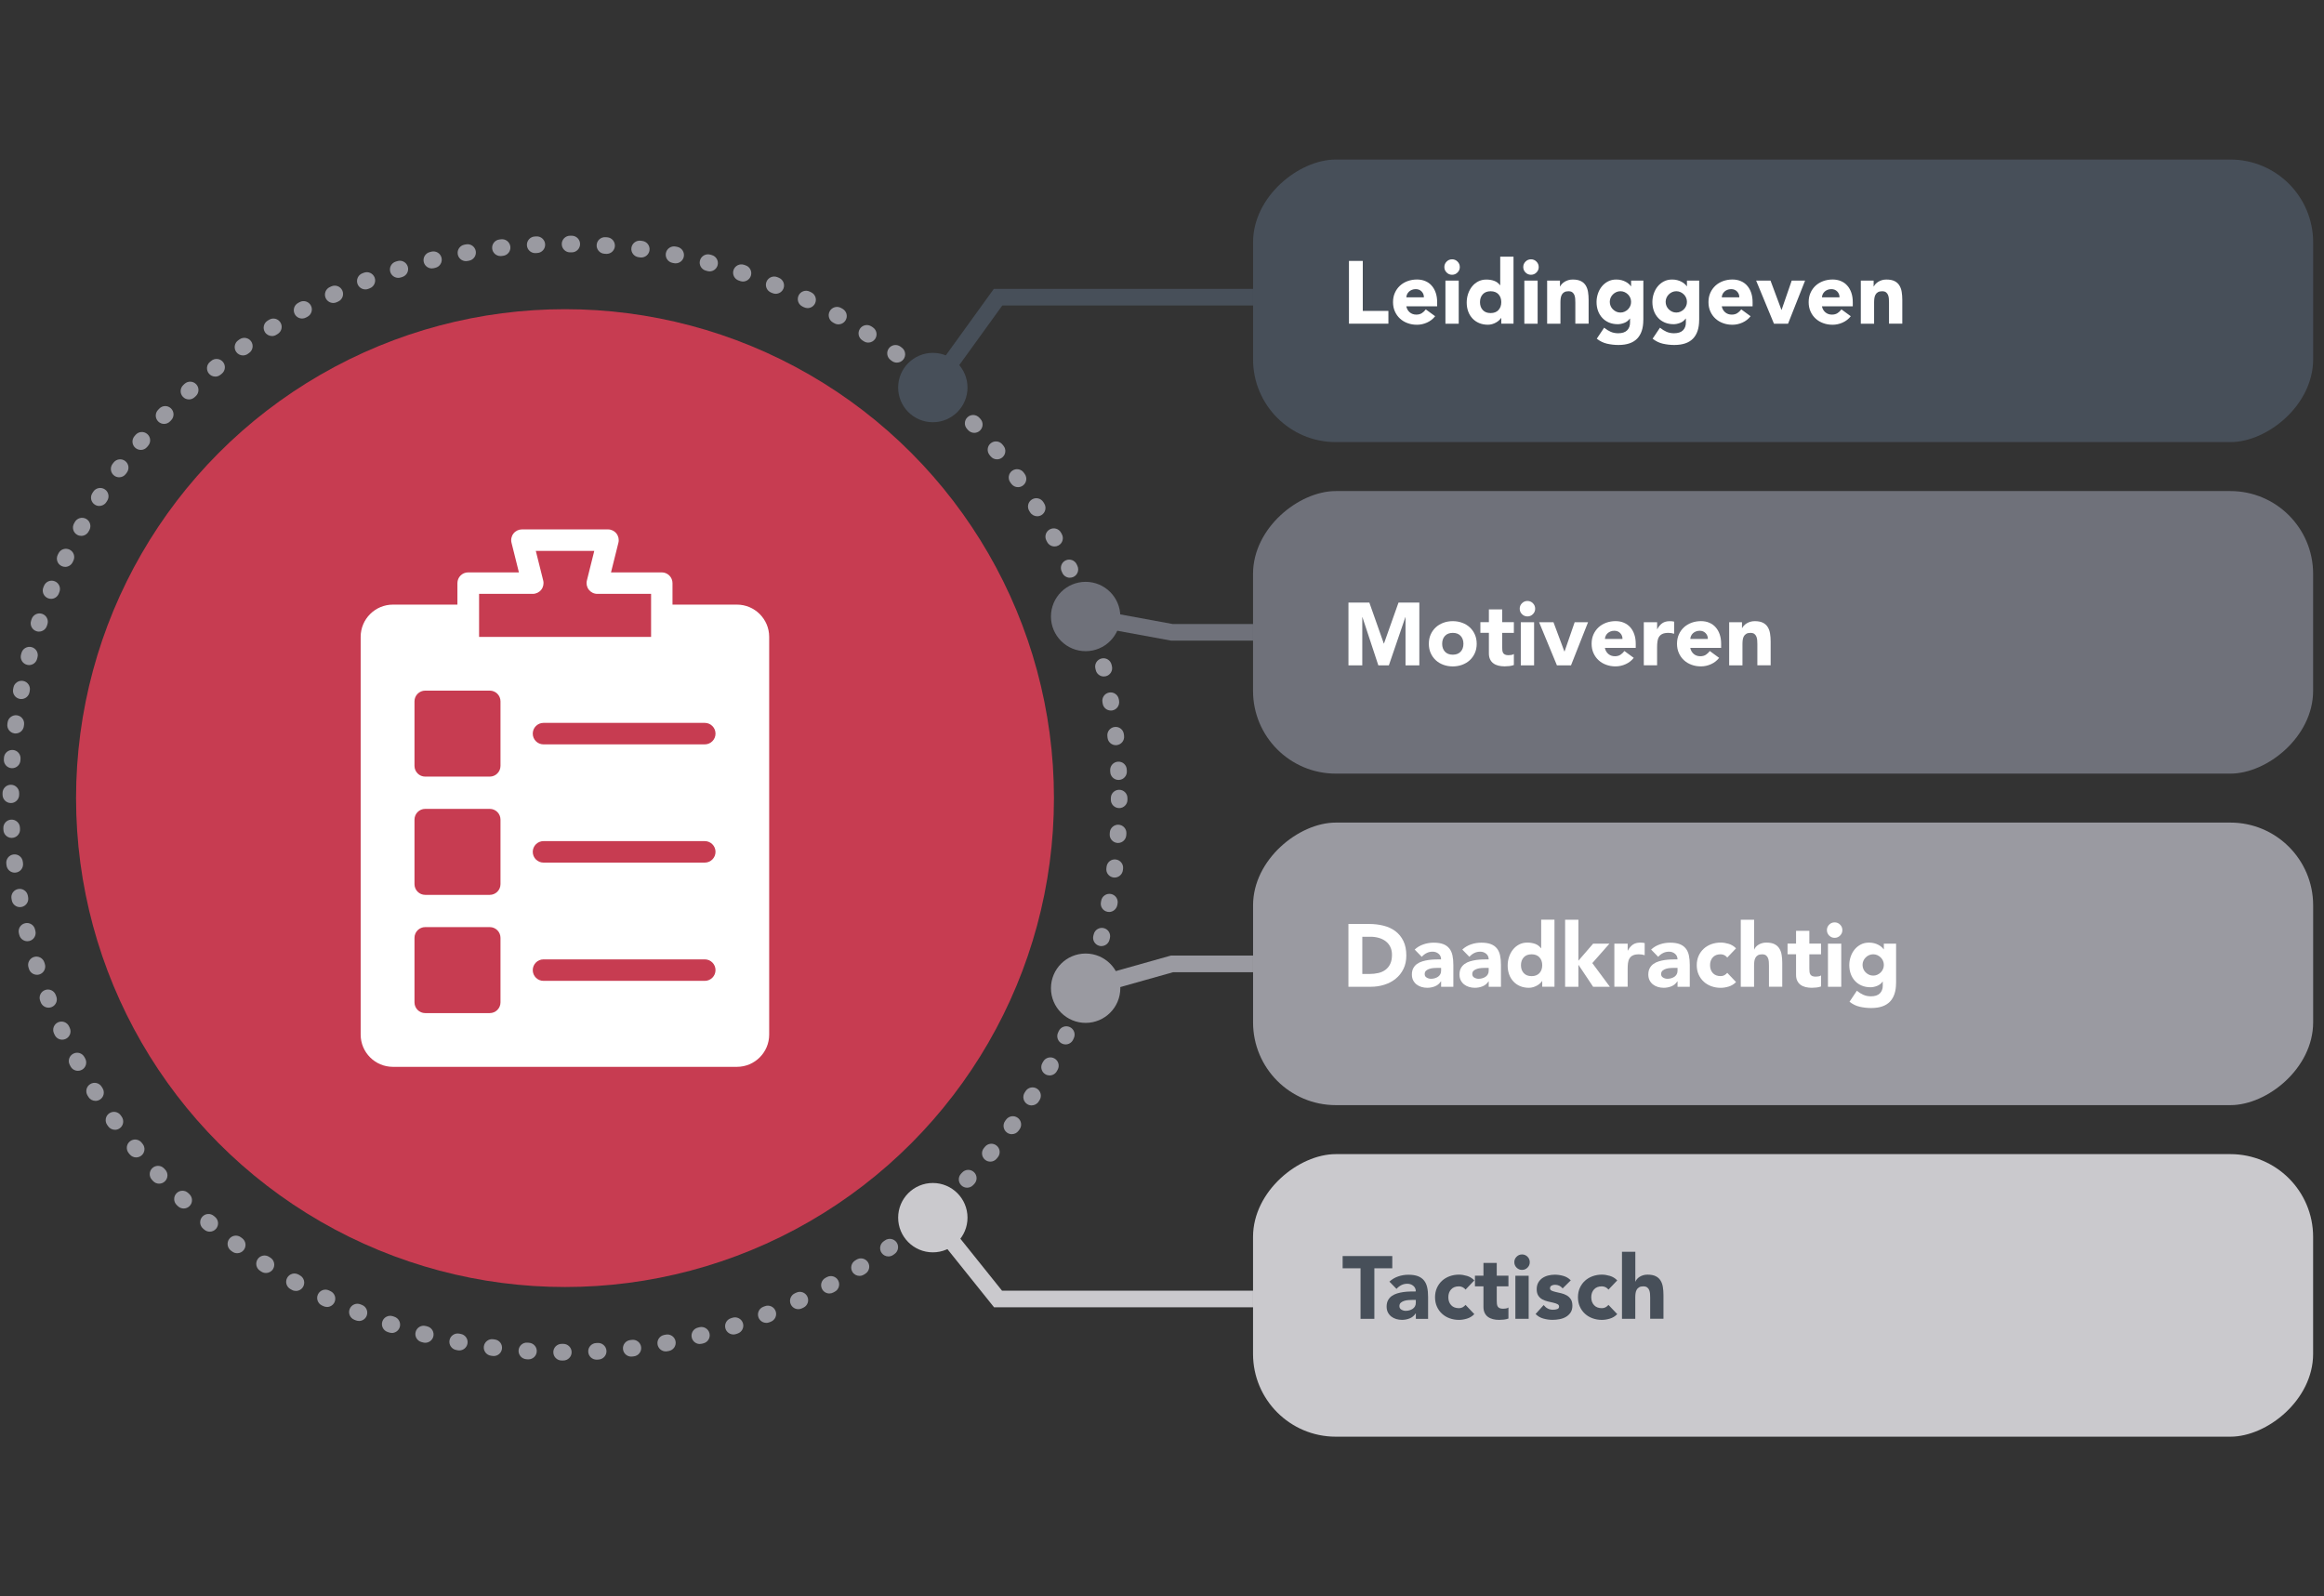 <?xml version="1.0" encoding="UTF-8"?>
<svg id="Laag_1" data-name="Laag 1" xmlns="http://www.w3.org/2000/svg" viewBox="0 0 839.06 576.35">
  <rect x="0" y="0" width="839.06" height="576.35" fill="#333333" stroke="none"/>
  <defs>
    <style>
      .cls-1 {
        fill: #474f59;
      }

      .cls-1, .cls-2, .cls-3, .cls-4, .cls-5, .cls-6 {
        stroke-width: 0px;
      }

      .cls-2 {
        fill: #9a9aa1;
      }

      .cls-3 {
        fill: #c73c51;
      }

      .cls-4 {
        fill: #6f717a;
      }

      .cls-5 {
        fill: #cac9cd;
      }

      .cls-6 {
        fill: #fff;
      }
    </style>
  </defs>
  <rect class="cls-1" x="592.76" y="-82.75" width="102.02" height="382.73" rx="29.87" ry="29.87" transform="translate(752.39 -535.15) rotate(90)"/>
  <rect class="cls-4" x="592.76" y="36.96" width="102.02" height="382.73" rx="29.87" ry="29.87" transform="translate(872.09 -415.45) rotate(90)"/>
  <g>
    <path class="cls-6" d="M486.84,217.57h7.55l5.22,14.79h.06l5.25-14.79h7.52v22.66h-4.99v-17.38h-.06l-5.95,17.38h-3.81l-5.73-17.38h-.06v17.38h-4.99v-22.66Z"/>
    <path class="cls-6" d="M515.87,232.45c0-1.24.22-2.36.67-3.36.45-1,1.06-1.86,1.84-2.58s1.7-1.26,2.75-1.65,2.18-.58,3.38-.58,2.32.19,3.38.58c1.06.38,1.97.93,2.75,1.65.78.71,1.39,1.57,1.84,2.58s.67,2.12.67,3.36-.22,2.36-.67,3.36-1.06,1.86-1.84,2.58c-.78.71-1.7,1.26-2.75,1.65-1.06.38-2.18.58-3.38.58s-2.32-.19-3.38-.58-1.97-.93-2.75-1.65-1.39-1.57-1.84-2.58c-.45-1-.67-2.12-.67-3.36ZM520.68,232.45c0,1.17.34,2.12,1.01,2.85.67.73,1.62,1.09,2.83,1.09s2.16-.36,2.83-1.09c.67-.72,1.01-1.67,1.01-2.85s-.34-2.12-1.01-2.85c-.67-.73-1.62-1.09-2.83-1.09s-2.16.36-2.83,1.09-1.01,1.68-1.01,2.85Z"/>
    <path class="cls-6" d="M546.57,228.51h-4.22v5.18c0,.43.02.82.06,1.17.04.35.14.66.29.91s.38.45.69.59c.31.14.72.21,1.23.21.26,0,.59-.03,1.01-.08.42-.05.73-.18.94-.37v4c-.53.19-1.09.32-1.66.38-.58.06-1.14.1-1.7.1-.81,0-1.56-.09-2.24-.26-.68-.17-1.28-.44-1.79-.82-.51-.37-.91-.86-1.2-1.46s-.43-1.32-.43-2.18v-7.39h-3.07v-3.84h3.07v-4.61h4.8v4.61h4.22v3.84Z"/>
    <path class="cls-6" d="M548.68,219.78c0-.77.27-1.42.82-1.97s1.2-.82,1.97-.82,1.42.27,1.97.82c.54.54.82,1.2.82,1.97s-.27,1.42-.82,1.97-1.2.82-1.97.82-1.42-.27-1.97-.82c-.54-.54-.82-1.2-.82-1.97ZM549.07,224.67h4.8v15.56h-4.8v-15.56Z"/>
    <path class="cls-6" d="M555.69,224.67h5.18l3.94,10.56h.06l3.65-10.56h4.83l-6.15,15.56h-5.09l-6.43-15.56Z"/>
    <path class="cls-6" d="M589.84,237.54c-.77.98-1.74,1.74-2.91,2.27-1.17.53-2.39.8-3.65.8s-2.32-.19-3.38-.58c-1.06-.38-1.97-.93-2.75-1.65-.78-.71-1.39-1.57-1.84-2.58s-.67-2.12-.67-3.36.22-2.36.67-3.36,1.06-1.86,1.84-2.58c.78-.71,1.7-1.26,2.75-1.65,1.06-.38,2.18-.58,3.38-.58,1.11,0,2.12.19,3.02.58s1.68.93,2.3,1.65c.63.71,1.12,1.57,1.46,2.58.34,1,.51,2.12.51,3.36v1.5h-11.14c.19.92.61,1.65,1.25,2.19.64.54,1.43.82,2.37.82.79,0,1.46-.18,2-.53.54-.35,1.02-.81,1.42-1.36l3.36,2.46ZM585.78,230.69c.02-.81-.25-1.5-.8-2.08s-1.27-.86-2.14-.86c-.53,0-1,.09-1.41.26-.41.17-.75.39-1.04.66-.29.27-.51.58-.67.93-.16.35-.25.72-.27,1.1h6.34Z"/>
    <path class="cls-6" d="M593.49,224.67h4.8v2.5h.06c.51-.96,1.12-1.68,1.82-2.16.7-.48,1.59-.72,2.66-.72.28,0,.55.01.83.03s.53.06.77.13v4.38c-.34-.11-.68-.19-1.01-.24-.33-.05-.68-.08-1.04-.08-.92,0-1.64.13-2.18.38s-.94.61-1.23,1.07-.47,1.01-.56,1.65c-.09.64-.13,1.34-.13,2.11v6.5h-4.8v-15.56Z"/>
    <path class="cls-6" d="M620.67,237.54c-.77.98-1.74,1.74-2.91,2.27-1.17.53-2.39.8-3.65.8s-2.32-.19-3.38-.58c-1.06-.38-1.97-.93-2.75-1.65-.78-.71-1.39-1.57-1.84-2.58s-.67-2.12-.67-3.36.22-2.36.67-3.36,1.06-1.86,1.84-2.58c.78-.71,1.7-1.26,2.75-1.65,1.06-.38,2.18-.58,3.38-.58,1.11,0,2.12.19,3.02.58s1.68.93,2.3,1.65c.63.71,1.12,1.57,1.46,2.58.34,1,.51,2.12.51,3.36v1.5h-11.14c.19.92.61,1.65,1.25,2.19.64.54,1.43.82,2.37.82.79,0,1.46-.18,2-.53.54-.35,1.02-.81,1.42-1.36l3.36,2.46ZM616.6,230.69c.02-.81-.25-1.5-.8-2.08s-1.27-.86-2.14-.86c-.53,0-1,.09-1.41.26-.41.17-.75.39-1.04.66-.29.27-.51.58-.67.93-.16.35-.25.72-.27,1.1h6.34Z"/>
    <path class="cls-6" d="M624.32,224.67h4.61v2.11h.06c.15-.3.36-.6.64-.9s.61-.57.99-.8c.38-.24.82-.43,1.31-.58.49-.15,1.02-.22,1.6-.22,1.22,0,2.2.19,2.94.56s1.33.89,1.74,1.55c.42.66.7,1.44.85,2.34s.22,1.87.22,2.91v8.58h-4.8v-7.62c0-.45-.02-.91-.05-1.39-.03-.48-.13-.92-.29-1.33s-.41-.74-.74-.99-.81-.38-1.42-.38-1.12.11-1.5.34c-.38.22-.68.52-.88.9-.2.37-.34.8-.4,1.26-.06.47-.1.96-.1,1.47v7.75h-4.8v-15.56Z"/>
  </g>
  <rect class="cls-2" x="592.76" y="156.66" width="102.02" height="382.73" rx="29.87" ry="29.87" transform="translate(991.8 -295.75) rotate(90)"/>
  <rect class="cls-5" x="592.76" y="276.37" width="102.02" height="382.73" rx="29.87" ry="29.87" transform="translate(1111.5 -176.04) rotate(90)"/>
  <g>
    <path class="cls-6" d="M486.84,333.62h7.49c1.81,0,3.54.2,5.17.61s3.06,1.06,4.27,1.97c1.22.91,2.18,2.09,2.9,3.54.71,1.45,1.07,3.21,1.07,5.28,0,1.84-.35,3.45-1.04,4.85-.69,1.4-1.63,2.57-2.8,3.52-1.17.95-2.53,1.67-4.07,2.16s-3.15.74-4.83.74h-8.16v-22.66ZM491.84,351.67h2.59c1.15,0,2.22-.12,3.22-.35.99-.23,1.85-.62,2.58-1.17s1.3-1.26,1.71-2.14c.42-.88.62-1.97.62-3.25,0-1.11-.21-2.08-.62-2.9s-.98-1.5-1.68-2.03-1.53-.93-2.48-1.2c-.95-.27-1.95-.4-2.99-.4h-2.94v13.44Z"/>
    <path class="cls-6" d="M520.29,354.33h-.06c-.53.83-1.24,1.43-2.13,1.79-.89.36-1.82.54-2.8.54-.73,0-1.42-.1-2.1-.3-.67-.2-1.26-.51-1.78-.91-.51-.41-.92-.91-1.22-1.5-.3-.6-.45-1.29-.45-2.08,0-.9.17-1.65.5-2.27.33-.62.78-1.13,1.34-1.54.57-.41,1.21-.72,1.94-.94.73-.22,1.48-.39,2.26-.5.78-.11,1.56-.17,2.34-.19.78-.02,1.5-.03,2.16-.03,0-.85-.3-1.53-.91-2.03-.61-.5-1.33-.75-2.16-.75-.79,0-1.51.17-2.16.5-.65.33-1.23.78-1.74,1.36l-2.56-2.62c.9-.83,1.94-1.46,3.14-1.87,1.19-.42,2.43-.62,3.71-.62,1.41,0,2.57.18,3.47.53.91.35,1.63.87,2.18,1.55s.92,1.52,1.14,2.51c.21.99.32,2.14.32,3.44v7.91h-4.42v-1.95ZM519.11,349.47c-.36,0-.82.02-1.36.05-.54.03-1.07.12-1.57.27-.5.15-.93.37-1.28.67-.35.3-.53.72-.53,1.25,0,.58.25,1,.74,1.28s1,.42,1.54.42c.47,0,.92-.06,1.36-.19s.83-.31,1.17-.54c.34-.23.61-.53.82-.9.2-.36.3-.79.3-1.28v-1.02h-1.18Z"/>
    <path class="cls-6" d="M537.48,354.33h-.06c-.53.83-1.24,1.43-2.13,1.79-.89.36-1.82.54-2.8.54-.73,0-1.42-.1-2.1-.3-.67-.2-1.26-.51-1.78-.91-.51-.41-.92-.91-1.22-1.5-.3-.6-.45-1.29-.45-2.08,0-.9.17-1.65.5-2.27.33-.62.78-1.13,1.34-1.54.57-.41,1.21-.72,1.94-.94.73-.22,1.48-.39,2.26-.5.78-.11,1.56-.17,2.34-.19.78-.02,1.5-.03,2.16-.03,0-.85-.3-1.53-.91-2.03-.61-.5-1.33-.75-2.16-.75-.79,0-1.51.17-2.16.5-.65.33-1.23.78-1.74,1.36l-2.56-2.62c.9-.83,1.94-1.46,3.14-1.87,1.19-.42,2.43-.62,3.71-.62,1.41,0,2.57.18,3.47.53.91.35,1.63.87,2.18,1.55s.92,1.52,1.14,2.51c.21.99.32,2.14.32,3.44v7.91h-4.42v-1.95ZM536.29,349.47c-.36,0-.82.02-1.36.05-.54.03-1.07.12-1.57.27-.5.15-.93.37-1.28.67-.35.3-.53.72-.53,1.25,0,.58.25,1,.74,1.28s1,.42,1.54.42c.47,0,.92-.06,1.36-.19s.83-.31,1.17-.54c.34-.23.61-.53.82-.9.2-.36.3-.79.3-1.28v-1.02h-1.18Z"/>
    <path class="cls-6" d="M561.23,356.28h-4.42v-2.05h-.06c-.19.28-.44.56-.75.85s-.67.55-1.09.78c-.42.23-.88.43-1.38.58-.5.15-1.02.22-1.55.22-1.15,0-2.2-.2-3.14-.59-.94-.39-1.75-.95-2.42-1.67-.67-.71-1.19-1.56-1.55-2.54-.36-.98-.54-2.06-.54-3.23,0-1.09.17-2.13.5-3.12.33-.99.8-1.87,1.41-2.64.61-.77,1.35-1.38,2.22-1.84s1.87-.69,2.98-.69c1,0,1.94.16,2.8.46.86.31,1.57.84,2.13,1.58h.06v-10.31h4.8v24.2ZM556.81,348.51c0-1.17-.34-2.12-1.01-2.85-.67-.73-1.62-1.09-2.83-1.09s-2.16.36-2.83,1.09-1.01,1.68-1.01,2.85.34,2.12,1.01,2.85c.67.73,1.62,1.09,2.83,1.09s2.16-.36,2.83-1.09c.67-.72,1.01-1.67,1.01-2.85Z"/>
    <path class="cls-6" d="M565.07,332.09h4.8v14.79l5.31-6.15h5.89l-6.18,7.01,6.34,8.55h-6.05l-5.25-7.87h-.06v7.87h-4.8v-24.2Z"/>
    <path class="cls-6" d="M582.86,340.73h4.8v2.5h.06c.51-.96,1.12-1.68,1.82-2.16.7-.48,1.59-.72,2.66-.72.28,0,.55.01.83.03s.53.06.77.13v4.38c-.34-.11-.68-.19-1.01-.24-.33-.05-.68-.08-1.04-.08-.92,0-1.64.13-2.18.38s-.94.61-1.23,1.07-.47,1.01-.56,1.65c-.09.64-.13,1.34-.13,2.11v6.5h-4.8v-15.56Z"/>
    <path class="cls-6" d="M605.65,354.33h-.06c-.53.83-1.24,1.43-2.13,1.79-.89.36-1.82.54-2.8.54-.73,0-1.42-.1-2.1-.3-.67-.2-1.26-.51-1.78-.91-.51-.41-.92-.91-1.22-1.5-.3-.6-.45-1.29-.45-2.08,0-.9.17-1.65.5-2.27.33-.62.78-1.13,1.34-1.54.57-.41,1.21-.72,1.94-.94.73-.22,1.48-.39,2.26-.5.78-.11,1.56-.17,2.34-.19.78-.02,1.5-.03,2.16-.03,0-.85-.3-1.53-.91-2.03-.61-.5-1.33-.75-2.16-.75-.79,0-1.51.17-2.16.5-.65.33-1.23.78-1.74,1.36l-2.56-2.62c.9-.83,1.94-1.46,3.14-1.87,1.19-.42,2.43-.62,3.71-.62,1.41,0,2.57.18,3.47.53.91.35,1.63.87,2.18,1.55s.92,1.52,1.14,2.51c.21.99.32,2.14.32,3.44v7.91h-4.42v-1.95ZM604.47,349.47c-.36,0-.82.02-1.36.05-.54.03-1.07.12-1.57.27-.5.15-.93.37-1.28.67-.35.3-.53.72-.53,1.25,0,.58.25,1,.74,1.28s1,.42,1.54.42c.47,0,.92-.06,1.36-.19s.83-.31,1.17-.54c.34-.23.61-.53.82-.9.2-.36.3-.79.3-1.28v-1.02h-1.18Z"/>
    <path class="cls-6" d="M623.61,345.75c-.24-.34-.57-.62-.99-.85-.43-.22-.89-.34-1.38-.34-1.22,0-2.16.36-2.83,1.09-.67.73-1.01,1.68-1.01,2.85s.34,2.12,1.01,2.85c.67.73,1.62,1.09,2.83,1.09.53,0,.99-.12,1.38-.35.38-.23.71-.51.99-.83l3.17,3.33c-.75.77-1.63,1.31-2.64,1.62-1.01.31-1.98.46-2.9.46-1.2,0-2.32-.19-3.38-.58-1.06-.38-1.97-.93-2.75-1.65-.78-.71-1.39-1.57-1.84-2.58s-.67-2.12-.67-3.36.22-2.36.67-3.36,1.06-1.86,1.84-2.58c.78-.71,1.7-1.26,2.75-1.65,1.06-.38,2.18-.58,3.38-.58.92,0,1.88.16,2.9.46,1.01.31,1.89.85,2.64,1.62l-3.17,3.33Z"/>
    <path class="cls-6" d="M633.31,332.09v10.75h.06c.11-.3.29-.6.54-.9.26-.3.57-.57.93-.8.36-.24.79-.43,1.28-.58.49-.15,1.02-.22,1.6-.22,1.22,0,2.2.19,2.94.56s1.33.89,1.74,1.55c.42.66.7,1.44.85,2.34s.22,1.87.22,2.91v8.58h-4.8v-7.62c0-.45-.02-.91-.05-1.39-.03-.48-.13-.92-.29-1.33s-.41-.74-.74-.99-.81-.38-1.42-.38-1.12.11-1.5.34c-.38.22-.68.52-.88.9-.2.37-.34.8-.4,1.26-.06.47-.1.96-.1,1.47v7.75h-4.8v-24.2h4.8Z"/>
    <path class="cls-6" d="M657.47,344.57h-4.22v5.18c0,.43.02.82.06,1.17.04.35.14.66.29.91s.38.45.69.59c.31.14.72.21,1.23.21.26,0,.59-.03,1.01-.08.42-.05.73-.18.94-.37v4c-.53.19-1.09.32-1.66.38-.58.06-1.14.1-1.7.1-.81,0-1.56-.09-2.24-.26-.68-.17-1.28-.44-1.79-.82-.51-.37-.91-.86-1.2-1.46s-.43-1.32-.43-2.18v-7.39h-3.07v-3.84h3.07v-4.61h4.8v4.61h4.22v3.84Z"/>
    <path class="cls-6" d="M659.59,335.83c0-.77.27-1.42.82-1.97s1.2-.82,1.97-.82,1.42.27,1.97.82c.54.54.82,1.2.82,1.97s-.27,1.42-.82,1.97-1.2.82-1.97.82-1.42-.27-1.97-.82c-.54-.54-.82-1.2-.82-1.97ZM659.97,340.73h4.8v15.56h-4.8v-15.56Z"/>
    <path class="cls-6" d="M684.55,354.97c0,2.94-.74,5.18-2.22,6.71-1.48,1.53-3.74,2.29-6.77,2.29-1.39,0-2.75-.16-4.1-.46-1.34-.31-2.58-.91-3.71-1.81l2.66-3.97c.75.62,1.53,1.11,2.35,1.47.82.36,1.72.54,2.71.54,1.47,0,2.55-.36,3.25-1.07.69-.72,1.04-1.63,1.04-2.74v-1.5h-.06c-.55.75-1.24,1.28-2.06,1.58-.82.31-1.6.46-2.32.46-1.15,0-2.2-.2-3.14-.59-.94-.39-1.75-.95-2.42-1.66s-1.19-1.56-1.55-2.54c-.36-.98-.54-2.06-.54-3.23,0-1.02.17-2.03.5-3.01s.8-1.85,1.41-2.59c.61-.75,1.35-1.35,2.22-1.81s1.87-.69,2.98-.69c.68,0,1.31.08,1.87.22s1.07.34,1.52.58c.45.23.83.5,1.15.78s.58.57.77.85h.06v-2.05h4.42v14.24ZM672.46,348.41c0,.51.1,1,.29,1.46.19.46.46.86.82,1.22.35.35.76.63,1.22.85.46.21.96.32,1.52.32s1.03-.11,1.5-.32c.47-.21.88-.5,1.23-.85s.62-.76.82-1.22.29-.94.29-1.46-.1-1-.29-1.46c-.19-.46-.46-.86-.82-1.22-.35-.35-.76-.63-1.23-.85-.47-.21-.97-.32-1.5-.32s-1.06.11-1.52.32c-.46.21-.86.5-1.22.85s-.62.76-.82,1.22c-.19.46-.29.94-.29,1.46Z"/>
  </g>
  <path class="cls-2" d="M203.38,491.24h-.62c-1.66-.01-2.99-1.36-2.99-3.02,0-1.65,1.35-2.99,3-2.99h.62c1.66.01,2.99,1.36,2.99,3.02,0,1.65-1.35,2.99-3,2.99ZM215.37,490.93c-1.58,0-2.91-1.24-2.99-2.84-.09-1.66,1.18-3.07,2.83-3.16l.58-.03c1.62-.09,3.07,1.16,3.17,2.82.1,1.65-1.17,3.07-2.82,3.17l-.61.04c-.05,0-.11,0-.16,0ZM190.8,490.82c-.06,0-.13,0-.19,0l-.57-.04c-1.65-.11-2.92-1.55-2.81-3.2.11-1.65,1.51-2.92,3.18-2.79l.58.04c1.65.11,2.91,1.53,2.8,3.18-.1,1.59-1.42,2.81-2.99,2.81ZM227.91,489.83c-1.5,0-2.8-1.12-2.98-2.65-.19-1.65.98-3.14,2.63-3.33l.58-.07c1.63-.21,3.14.97,3.34,2.61.2,1.64-.97,3.14-2.61,3.34l-.61.07c-.12.01-.24.02-.35.02ZM178.26,489.61c-.13,0-.26,0-.38-.02l-.61-.08c-1.64-.22-2.8-1.72-2.58-3.37.22-1.64,1.73-2.81,3.37-2.58l.58.08c1.64.21,2.81,1.71,2.59,3.36-.19,1.51-1.48,2.62-2.97,2.62ZM240.36,487.95c-1.42,0-2.68-1.01-2.95-2.46-.3-1.63.78-3.19,2.41-3.49l.57-.11c1.63-.31,3.2.76,3.51,2.39.31,1.63-.76,3.2-2.39,3.51l-.61.11c-.18.03-.36.05-.54.05ZM165.83,487.61c-.19,0-.38-.02-.57-.06l-.6-.12c-1.62-.32-2.68-1.9-2.36-3.53s1.9-2.68,3.53-2.36l.57.11c1.63.32,2.69,1.89,2.37,3.52-.28,1.43-1.53,2.43-2.94,2.43ZM252.67,485.28c-1.34,0-2.56-.91-2.91-2.27-.41-1.61.57-3.24,2.17-3.64l.58-.15c1.61-.4,3.24.57,3.64,2.17.41,1.61-.57,3.24-2.17,3.64l-.58.15c-.25.06-.49.09-.74.09ZM153.54,484.83c-.25,0-.51-.03-.76-.1l-.58-.15c-1.6-.42-2.56-2.06-2.14-3.66s2.05-2.57,3.66-2.14l.58.15c1.6.42,2.56,2.06,2.14,3.66-.35,1.35-1.57,2.24-2.9,2.24ZM264.79,481.84c-1.27,0-2.45-.82-2.86-2.09-.5-1.58.37-3.27,1.95-3.77l.56-.18c1.57-.51,3.27.36,3.78,1.93.51,1.58-.36,3.27-1.93,3.78l-.58.19c-.3.1-.61.14-.91.14ZM141.46,481.28c-.31,0-.63-.05-.94-.15l-.58-.19c-1.57-.52-2.42-2.22-1.9-3.79.52-1.57,2.22-2.42,3.79-1.9l.56.19c1.57.52,2.43,2.21,1.92,3.79-.42,1.26-1.59,2.07-2.85,2.07ZM276.66,477.64c-1.2,0-2.33-.73-2.8-1.91-.6-1.54.16-3.28,1.71-3.88l.55-.21c1.54-.61,3.28.15,3.89,1.7.61,1.54-.15,3.28-1.7,3.89l-.57.22c-.36.14-.73.21-1.09.21ZM129.6,476.96c-.37,0-.74-.07-1.11-.21l-.58-.23c-1.54-.62-2.28-2.37-1.65-3.91.62-1.53,2.37-2.27,3.91-1.65l.54.22c1.54.61,2.29,2.36,1.68,3.9-.47,1.18-1.6,1.89-2.79,1.89ZM288.23,472.7c-1.13,0-2.21-.64-2.72-1.73-.7-1.5-.05-3.29,1.45-3.99l.54-.25c1.5-.71,3.29-.06,3.99,1.44.71,1.5.06,3.29-1.44,3.99l-.55.26c-.41.19-.84.28-1.27.28ZM118.05,471.9c-.43,0-.87-.09-1.29-.29l-.55-.26c-1.49-.71-2.13-2.51-1.41-4,.72-1.5,2.51-2.13,4-1.41l.54.26c1.5.71,2.13,2.5,1.42,4-.51,1.08-1.59,1.71-2.71,1.71ZM299.46,467.04c-1.07,0-2.1-.57-2.64-1.57-.79-1.46-.25-3.28,1.21-4.07l.51-.28c1.45-.79,3.28-.26,4.07,1.19.79,1.45.26,3.28-1.19,4.07l-.54.29c-.46.25-.94.36-1.43.36ZM106.84,466.12c-.5,0-1-.12-1.46-.38l-.52-.29c-1.45-.8-1.97-2.63-1.17-4.08.8-1.45,2.63-1.97,4.08-1.17l.53.3c1.45.81,1.96,2.64,1.16,4.08-.55.98-1.57,1.54-2.62,1.54ZM310.32,460.68c-1,0-1.97-.5-2.54-1.4-.88-1.4-.46-3.25.94-4.14l.51-.32c1.4-.88,3.25-.46,4.14.94s.46,3.25-.94,4.14l-.51.32c-.5.31-1.05.46-1.6.46ZM96.02,459.64c-.55,0-1.12-.15-1.62-.47l-.52-.34c-1.39-.9-1.78-2.76-.88-4.15.9-1.39,2.76-1.78,4.15-.88l.49.31c1.39.9,1.8,2.75.91,4.15-.57.89-1.54,1.38-2.53,1.38ZM320.76,453.66c-.93,0-1.86-.43-2.44-1.25-.96-1.35-.66-3.22.69-4.19l.48-.34c1.34-.97,3.22-.67,4.19.67.97,1.34.67,3.22-.67,4.19l-.5.36c-.53.38-1.14.56-1.75.56ZM85.64,452.5c-.62,0-1.24-.19-1.77-.58l-.49-.36c-1.33-.99-1.61-2.86-.63-4.2.98-1.33,2.86-1.61,4.2-.63l.47.35c1.34.98,1.62,2.86.64,4.19-.59.8-1.5,1.23-2.42,1.23ZM330.74,445.98c-.87,0-1.73-.38-2.33-1.1-1.05-1.28-.86-3.17.43-4.22l.45-.37c1.28-1.05,3.17-.87,4.22.41s.87,3.17-.41,4.22l-.47.39c-.56.45-1.23.68-1.9.68ZM75.72,444.72c-.68,0-1.36-.23-1.92-.7l-.47-.4c-1.26-1.07-1.42-2.96-.35-4.23,1.07-1.26,2.96-1.42,4.23-.35l.44.37c1.27,1.06,1.44,2.95.38,4.23-.59.71-1.45,1.08-2.31,1.08ZM340.22,437.7c-.81,0-1.62-.33-2.21-.97-1.12-1.22-1.04-3.12.18-4.24l.42-.39c1.21-1.14,3.11-1.07,4.24.13,1.13,1.21,1.08,3.11-.13,4.24l-.46.43c-.58.53-1.3.79-2.03.79ZM66.32,436.35c-.74,0-1.48-.27-2.06-.82l-.45-.43c-1.2-1.15-1.23-3.05-.09-4.24,1.15-1.2,3.05-1.23,4.24-.09l.42.4c1.2,1.14,1.26,3.04.12,4.24-.59.62-1.38.94-2.18.94ZM349.17,428.84c-.74,0-1.49-.27-2.07-.83-1.2-1.14-1.25-3.04-.1-4.24l.4-.42c1.13-1.21,3.03-1.27,4.24-.13,1.21,1.13,1.27,3.03.13,4.24l-.43.45c-.59.62-1.38.93-2.17.93ZM57.46,427.39c-.81,0-1.61-.32-2.2-.96l-.41-.45c-1.12-1.22-1.04-3.12.17-4.24,1.22-1.12,3.12-1.04,4.24.17l.4.43c1.13,1.21,1.05,3.11-.16,4.24-.58.54-1.31.8-2.04.8ZM357.55,419.43c-.68,0-1.37-.23-1.93-.7-1.27-1.07-1.43-2.96-.37-4.23l.37-.45c1.06-1.27,2.95-1.45,4.22-.39,1.28,1.06,1.45,2.95.39,4.22l-.4.48c-.59.71-1.44,1.07-2.3,1.07ZM49.17,417.91c-.87,0-1.73-.37-2.32-1.09l-.4-.49c-1.04-1.29-.84-3.18.45-4.22,1.29-1.04,3.18-.84,4.22.45l.36.44c1.05,1.28.87,3.17-.41,4.22-.56.46-1.23.68-1.9.68ZM365.32,409.52c-.62,0-1.25-.19-1.78-.59-1.33-.99-1.61-2.86-.63-4.2l.34-.47c.98-1.34,2.85-1.63,4.19-.66,1.34.98,1.63,2.85.66,4.19l-.37.5c-.59.8-1.5,1.22-2.41,1.22ZM41.5,407.93c-.93,0-1.86-.43-2.44-1.25l-.35-.49c-.96-1.35-.65-3.22.7-4.18,1.35-.96,3.22-.65,4.18.7l.34.48c.96,1.35.66,3.22-.69,4.19-.53.38-1.14.56-1.75.56ZM372.46,399.13c-.56,0-1.12-.15-1.62-.48-1.39-.9-1.79-2.75-.89-4.15l.31-.49c.89-1.4,2.74-1.81,4.14-.92s1.81,2.74.92,4.14l-.33.52c-.57.89-1.54,1.37-2.52,1.37ZM34.48,397.49c-1,0-1.97-.5-2.54-1.4l-.33-.53c-.87-1.41-.44-3.26.97-4.13,1.41-.88,3.26-.44,4.13.97l.31.49c.88,1.4.46,3.25-.94,4.14-.5.31-1.05.46-1.6.46ZM378.94,388.31c-.49,0-.99-.12-1.45-.38-1.45-.8-1.97-2.63-1.17-4.08l.29-.51c.8-1.45,2.62-1.98,4.07-1.18,1.45.8,1.98,2.62,1.18,4.07l-.3.54c-.55.99-1.57,1.54-2.62,1.54ZM28.12,386.63c-1.06,0-2.09-.56-2.63-1.56l-.29-.54c-.79-1.46-.24-3.28,1.22-4.06,1.46-.79,3.28-.24,4.06,1.22l.28.51c.79,1.45.26,3.28-1.19,4.07-.46.25-.95.37-1.44.37ZM384.72,377.11c-.43,0-.87-.09-1.29-.29-1.5-.71-2.13-2.5-1.42-4l.25-.54c.71-1.5,2.49-2.14,4-1.43,1.5.71,2.14,2.5,1.43,4l-.26.55c-.51,1.08-1.59,1.71-2.71,1.71ZM22.46,375.4c-1.13,0-2.21-.64-2.72-1.74l-.26-.55c-.69-1.51-.03-3.29,1.47-3.98,1.51-.69,3.29-.03,3.98,1.47l.25.53c.7,1.5.05,3.29-1.46,3.99-.41.19-.84.28-1.26.28ZM389.78,365.55c-.37,0-.75-.07-1.12-.22-1.54-.62-2.28-2.37-1.66-3.9l.22-.55c.61-1.54,2.36-2.29,3.9-1.68,1.54.61,2.29,2.36,1.68,3.9l-.23.57c-.47,1.17-1.6,1.88-2.78,1.88ZM17.52,363.84c-1.2,0-2.34-.73-2.8-1.92l-.21-.55c-.6-1.54.16-3.28,1.71-3.88,1.54-.6,3.28.16,3.88,1.71l.22.56c.6,1.54-.17,3.28-1.71,3.88-.36.14-.72.2-1.08.2ZM394.1,353.7c-.31,0-.63-.05-.94-.15-1.57-.52-2.43-2.21-1.92-3.79l.19-.57c.51-1.58,2.21-2.44,3.78-1.92,1.57.51,2.43,2.21,1.92,3.78l-.19.58c-.42,1.26-1.59,2.07-2.85,2.07ZM13.32,351.96c-1.27,0-2.45-.82-2.86-2.09l-.18-.58c-.49-1.58.39-3.26,1.97-3.76,1.58-.49,3.26.39,3.76,1.97l.18.56c.5,1.58-.37,3.27-1.95,3.77-.3.1-.61.14-.91.14ZM397.65,341.61c-.25,0-.51-.03-.76-.1-1.6-.42-2.56-2.06-2.14-3.66l.15-.57c.41-1.6,2.05-2.57,3.65-2.16,1.6.41,2.57,2.05,2.16,3.65l-.15.59c-.35,1.35-1.57,2.24-2.9,2.24ZM9.88,339.85c-1.34,0-2.57-.91-2.91-2.27l-.15-.59c-.4-1.61.58-3.23,2.19-3.63,1.61-.4,3.24.58,3.63,2.19l.14.57c.4,1.61-.57,3.24-2.18,3.64-.25.06-.49.09-.73.09ZM400.42,329.28c-.18,0-.37-.02-.55-.05-1.63-.31-2.7-1.84-2.39-3.47l.11-.58c.31-1.63,1.87-2.69,3.51-2.39,1.63.31,2.7,1.88,2.39,3.51l-.1.51c-.28,1.44-1.55,2.48-2.97,2.48ZM7.21,327.54c-1.42,0-2.68-1.01-2.95-2.46l-.11-.61c-.29-1.63.8-3.19,2.43-3.48,1.62-.3,3.19.79,3.48,2.43l.1.57c.3,1.63-.78,3.19-2.41,3.49-.18.03-.37.05-.55.05ZM402.42,316.86c-.12,0-.25,0-.37-.02-1.64-.21-2.81-1.68-2.6-3.32l.07-.58c.2-1.65,1.69-2.83,3.34-2.61,1.64.2,2.81,1.7,2.61,3.34l-.07.54c-.19,1.52-1.49,2.65-2.99,2.65ZM5.33,315.09c-1.5,0-2.79-1.12-2.98-2.65l-.07-.6c-.19-1.65.98-3.14,2.63-3.33,1.64-.2,3.14.98,3.33,2.63l.07.59c.19,1.65-.98,3.14-2.63,3.33-.12.01-.24.02-.36.02ZM403.64,304.36c-.06,0-.13,0-.19,0-1.65-.11-2.91-1.53-2.8-3.18l.04-.6c.11-1.65,1.57-2.9,3.18-2.8,1.65.11,2.91,1.53,2.8,3.18l-.04.6c-.1,1.59-1.42,2.81-2.99,2.81ZM4.23,302.54c-1.58,0-2.91-1.24-2.99-2.84l-.03-.6c-.09-1.66,1.18-3.07,2.83-3.16,1.63-.08,3.07,1.18,3.16,2.83l.03.6c.09,1.65-1.18,3.07-2.83,3.16-.05,0-.11,0-.16,0ZM404.06,291.77h-.01c-1.66,0-2.99-1.36-2.99-3.01v-.59c0-1.66,1.34-3,3-3s3,1.34,3,3v.62c0,1.65-1.35,2.99-3,2.99ZM3.92,289.95h-.01c-1.66,0-2.99-1.36-2.99-3.01v-.62c.02-1.65,1.36-2.97,3-2.97h.03c1.66.02,2.99,1.37,2.97,3.03v.59c-.01,1.65-1.35,2.99-3,2.99ZM403.84,281.61c-1.59,0-2.92-1.25-2.99-2.85l-.03-.6c-.08-1.65,1.19-3.06,2.85-3.14,1.69-.09,3.06,1.19,3.14,2.85l.03.6c.08,1.65-1.19,3.06-2.85,3.14-.05,0-.1,0-.15,0ZM4.39,277.37c-.07,0-.14,0-.21,0-1.65-.11-2.9-1.55-2.79-3.2l.04-.61c.12-1.65,1.56-2.88,3.21-2.77,1.65.12,2.89,1.56,2.77,3.21l-.04.58c-.11,1.58-1.43,2.79-2.99,2.79ZM402.85,269.06c-1.51,0-2.81-1.14-2.98-2.68l-.06-.58c-.19-1.65,1-3.13,2.64-3.32,1.65-.2,3.13,1,3.32,2.64l.07.61c.18,1.65-1.01,3.13-2.66,3.31-.11.01-.22.02-.33.02ZM5.64,264.84c-.13,0-.27,0-.4-.03-1.64-.22-2.8-1.73-2.58-3.37l.08-.59c.22-1.64,1.74-2.79,3.37-2.58,1.64.22,2.8,1.73,2.58,3.37l-.08.59c-.2,1.51-1.49,2.6-2.97,2.6ZM401.06,256.55c-1.42,0-2.67-.99-2.93-2.44l-.1-.58c-.29-1.63.8-3.19,2.43-3.48,1.62-.29,3.19.8,3.48,2.43l.09.52c.28,1.63-.8,3.23-2.43,3.51-.18.03-.36.05-.53.05ZM7.68,252.41c-.19,0-.38-.02-.57-.06-1.63-.32-2.69-1.89-2.37-3.52l.12-.6c.32-1.62,1.89-2.68,3.53-2.36,1.62.32,2.68,1.9,2.36,3.53l-.11.57c-.28,1.43-1.53,2.43-2.94,2.43ZM398.53,244.26c-1.35,0-2.58-.92-2.91-2.3l-.14-.58c-.39-1.61.6-3.23,2.21-3.62,1.62-.39,3.23.6,3.62,2.21l.14.58c.39,1.61-.6,3.23-2.21,3.62-.24.06-.47.08-.71.08ZM10.49,240.13c-.25,0-.51-.03-.76-.1-1.6-.42-2.56-2.06-2.14-3.66l.16-.59c.43-1.6,2.07-2.55,3.67-2.12,1.6.43,2.55,2.07,2.12,3.67l-.15.57c-.35,1.35-1.57,2.24-2.9,2.24ZM395.2,232.12c-1.28,0-2.47-.83-2.87-2.12l-.17-.56c-.49-1.58.39-3.26,1.97-3.76,1.58-.5,3.26.39,3.76,1.97l.18.59c.49,1.58-.4,3.26-1.99,3.75-.29.09-.59.13-.88.13ZM14.08,228.06c-.31,0-.63-.05-.95-.16-1.57-.52-2.42-2.22-1.9-3.79l.19-.58c.53-1.57,2.23-2.42,3.8-1.89,1.57.53,2.42,2.23,1.89,3.8l-.19.56c-.42,1.26-1.59,2.05-2.85,2.05ZM391.11,220.21c-1.21,0-2.35-.74-2.8-1.93l-.21-.56c-.59-1.55.18-3.28,1.73-3.87,1.55-.59,3.28.18,3.87,1.73l.21.57c.59,1.55-.19,3.28-1.74,3.87-.35.13-.71.2-1.07.2ZM18.43,216.22c-.37,0-.75-.07-1.12-.22-1.54-.62-2.28-2.37-1.66-3.9l.23-.57c.63-1.54,2.38-2.27,3.91-1.64,1.53.63,2.27,2.38,1.64,3.91l-.22.55c-.47,1.17-1.6,1.88-2.78,1.88ZM386.28,208.6c-1.15,0-2.24-.66-2.74-1.77l-.24-.52c-.69-1.51-.03-3.29,1.47-3.98,1.51-.69,3.29-.03,3.98,1.47l.26.57c.68,1.51,0,3.29-1.51,3.96-.4.18-.82.26-1.23.26ZM23.53,204.68c-.44,0-.88-.1-1.3-.3-1.49-.72-2.12-2.51-1.4-4l.27-.55c.72-1.49,2.52-2.11,4.01-1.38,1.49.72,2.11,2.52,1.38,4.01l-.26.53c-.52,1.07-1.59,1.7-2.71,1.7ZM380.73,197.31c-1.07,0-2.11-.58-2.65-1.59l-.28-.53c-.78-1.46-.23-3.28,1.24-4.06,1.46-.78,3.28-.23,4.06,1.24l.28.53c.78,1.46.23,3.28-1.24,4.06-.45.24-.93.35-1.41.35ZM29.34,193.49c-.5,0-1-.12-1.46-.38-1.45-.81-1.96-2.64-1.16-4.08l.3-.54c.81-1.44,2.64-1.95,4.09-1.14,1.44.81,1.95,2.64,1.14,4.09l-.29.51c-.55.98-1.57,1.54-2.62,1.54ZM374.47,186.4c-1.01,0-1.99-.51-2.56-1.43l-.31-.5c-.87-1.41-.44-3.26.97-4.13,1.41-.88,3.26-.44,4.13.97l.32.52c.87,1.41.43,3.26-.98,4.13-.49.3-1.03.44-1.57.44ZM35.85,182.69c-.56,0-1.12-.15-1.62-.48-1.39-.9-1.79-2.75-.89-4.15l.33-.51c.9-1.39,2.76-1.78,4.15-.88,1.39.9,1.78,2.76.88,4.15l-.32.49c-.57.89-1.54,1.37-2.52,1.37ZM367.54,175.9c-.94,0-1.87-.44-2.45-1.27l-.35-.49c-.96-1.35-.63-3.23.72-4.18,1.36-.96,3.23-.63,4.18.72l.35.49c.96,1.35.63,3.23-.72,4.18-.53.37-1.13.55-1.73.55ZM43.02,172.33c-.62,0-1.25-.19-1.78-.59-1.33-.99-1.61-2.86-.63-4.2l.38-.5c1-1.33,2.88-1.58,4.2-.59,1.32,1,1.59,2.88.59,4.2l-.34.46c-.59.8-1.5,1.22-2.41,1.22ZM359.96,165.85c-.88,0-1.75-.38-2.34-1.13l-.36-.45c-1.04-1.29-.85-3.18.44-4.22,1.29-1.04,3.17-.85,4.22.44l.39.48c1.04,1.29.83,3.18-.47,4.22-.55.44-1.21.66-1.87.66ZM50.83,162.44c-.68,0-1.37-.23-1.93-.7-1.27-1.07-1.43-2.96-.37-4.23l.41-.48c1.08-1.26,2.97-1.4,4.23-.32,1.26,1.08,1.4,2.97.32,4.23l-.37.44c-.59.71-1.44,1.07-2.3,1.07ZM351.76,156.29c-.81,0-1.62-.33-2.22-.98l-.4-.44c-1.12-1.22-1.03-3.12.19-4.24,1.22-1.12,3.12-1.03,4.24.19l.4.44c1.12,1.22,1.03,3.12-.19,4.24-.58.53-1.3.79-2.02.79ZM59.24,153.06c-.74,0-1.49-.27-2.07-.83-1.2-1.14-1.25-3.04-.1-4.24l.43-.45c1.15-1.19,3.05-1.23,4.24-.07,1.19,1.15,1.22,3.05.07,4.24l-.4.42c-.59.62-1.38.93-2.17.93ZM342.98,147.26c-.75,0-1.5-.28-2.08-.84l-.42-.41c-1.2-1.15-1.23-3.05-.09-4.24,1.15-1.2,3.05-1.23,4.24-.09l.44.42c1.19,1.15,1.22,3.05.07,4.24-.59.61-1.37.92-2.16.92ZM68.22,144.22c-.81,0-1.61-.32-2.2-.96-1.13-1.21-1.05-3.11.16-4.24l.46-.43c1.23-1.12,3.12-1.02,4.24.2,1.11,1.23,1.02,3.12-.2,4.24l-.42.39c-.58.54-1.31.8-2.04.8ZM333.65,138.8c-.69,0-1.38-.24-1.95-.72l-.45-.38c-1.27-1.07-1.42-2.96-.35-4.23s2.96-1.42,4.23-.35l.47.4c1.26,1.08,1.41,2.97.34,4.23-.59.7-1.44,1.05-2.28,1.05ZM77.73,135.97c-.87,0-1.74-.38-2.33-1.11-1.04-1.29-.85-3.18.44-4.22l.47-.38c1.29-1.04,3.18-.83,4.22.46,1.04,1.29.83,3.18-.46,4.22l-.46.37c-.56.45-1.22.67-1.89.67ZM323.8,130.93c-.63,0-1.26-.2-1.8-.6l-.47-.35c-1.33-.99-1.6-2.87-.62-4.2.99-1.33,2.87-1.6,4.2-.62l.49.37c1.33.99,1.59,2.88.6,4.2-.59.79-1.49,1.2-2.4,1.2ZM87.73,128.33c-.93,0-1.86-.43-2.44-1.25-.96-1.35-.66-3.22.69-4.19l.51-.36c1.36-.95,3.23-.62,4.18.73.95,1.36.62,3.23-.73,4.18l-.46.33c-.53.38-1.14.56-1.75.56ZM313.48,123.7c-.57,0-1.14-.16-1.65-.5l-.49-.32c-1.39-.9-1.78-2.76-.88-4.15.9-1.39,2.76-1.78,4.15-.88l.52.34c1.38.91,1.76,2.77.85,4.16-.58.87-1.53,1.35-2.51,1.35ZM98.2,121.33c-1,0-1.98-.5-2.55-1.41-.88-1.41-.45-3.26.96-4.13l.53-.33c1.42-.87,3.26-.42,4.12,1,.86,1.41.42,3.26-1,4.12l-.48.3c-.49.31-1.04.46-1.59.46ZM302.72,117.12c-.51,0-1.02-.13-1.49-.4l-.51-.29c-1.44-.81-1.95-2.64-1.14-4.09.81-1.44,2.64-1.95,4.09-1.14l.54.31c1.44.82,1.94,2.66,1.11,4.09-.55.97-1.57,1.51-2.61,1.51ZM109.07,115.01c-1.07,0-2.1-.57-2.64-1.58-.79-1.46-.24-3.28,1.22-4.06l.53-.29c1.46-.78,3.28-.23,4.06,1.23.78,1.46.23,3.28-1.23,4.06l-.52.28c-.45.24-.94.36-1.42.36ZM291.57,111.24c-.44,0-.89-.1-1.31-.3l-.53-.26c-1.49-.72-2.12-2.51-1.4-4,.72-1.49,2.51-2.12,4-1.4l.55.27c1.49.72,2.11,2.52,1.38,4.01-.52,1.07-1.59,1.69-2.7,1.69ZM120.32,109.39c-1.14,0-2.22-.65-2.73-1.75-.69-1.51-.03-3.29,1.47-3.98l.55-.25c1.5-.69,3.29-.03,3.98,1.48s.03,3.29-1.48,3.98l-.54.25c-.41.19-.83.28-1.25.28ZM280.07,106.08c-.38,0-.76-.07-1.13-.22l-.56-.23c-1.53-.63-2.26-2.38-1.64-3.92.63-1.53,2.38-2.27,3.92-1.64l.55.23c1.53.63,2.27,2.38,1.64,3.91-.47,1.16-1.6,1.87-2.78,1.87ZM131.9,104.49c-1.2,0-2.34-.73-2.8-1.92-.6-1.54.17-3.28,1.71-3.88l.58-.22c1.55-.58,3.28.2,3.87,1.75.58,1.55-.2,3.28-1.75,3.87l-.53.21c-.36.14-.72.2-1.08.2ZM268.25,101.65c-.32,0-.64-.05-.96-.16l-.56-.19c-1.57-.52-2.42-2.22-1.9-3.79.52-1.57,2.22-2.42,3.79-1.9l.58.2c1.57.53,2.41,2.23,1.88,3.8-.42,1.25-1.59,2.04-2.84,2.04ZM143.78,100.32c-1.27,0-2.45-.82-2.86-2.09-.5-1.58.37-3.27,1.95-3.77l.59-.18c1.58-.5,3.26.39,3.76,1.97.49,1.58-.39,3.26-1.97,3.76l-.55.17c-.3.1-.61.14-.91.14ZM256.2,97.98c-.26,0-.52-.03-.78-.1l-.58-.16c-1.6-.43-2.55-2.07-2.12-3.67.43-1.6,2.08-2.55,3.67-2.12l.58.16c1.6.43,2.55,2.07,2.12,3.67-.36,1.34-1.57,2.23-2.9,2.23ZM155.91,96.92c-1.35,0-2.57-.92-2.91-2.28-.4-1.61.59-3.23,2.2-3.63l.59-.15c1.61-.38,3.23.6,3.62,2.21.39,1.61-.6,3.23-2.21,3.62l-.57.14c-.24.06-.48.09-.72.09ZM243.95,95.09c-.2,0-.4-.02-.6-.06l-.58-.12c-1.62-.32-2.68-1.9-2.36-3.53s1.9-2.68,3.53-2.36l.6.12c1.62.33,2.67,1.92,2.34,3.54-.29,1.42-1.54,2.4-2.94,2.4ZM168.22,94.29c-1.43,0-2.69-1.02-2.95-2.47-.29-1.63.8-3.19,2.43-3.48l.59-.11c1.62-.29,3.19.79,3.48,2.42s-.79,3.19-2.42,3.48l-.59.11c-.18.03-.36.05-.53.05ZM231.53,92.98c-.14,0-.27,0-.41-.03l-.58-.08c-1.64-.22-2.8-1.73-2.58-3.37.22-1.64,1.74-2.79,3.37-2.58l.61.08c1.64.23,2.79,1.74,2.56,3.38-.21,1.5-1.49,2.59-2.97,2.59ZM180.68,92.45c-1.5,0-2.79-1.12-2.98-2.65-.19-1.65.98-3.14,2.63-3.33l.61-.07c1.65-.19,3.13,1,3.32,2.65.19,1.65-1,3.13-2.65,3.32l-.58.07c-.12.01-.24.02-.36.02ZM219.01,91.66c-.07,0-.15,0-.22,0l-.6-.04c-1.65-.12-2.89-1.56-2.77-3.21.12-1.65,1.55-2.88,3.21-2.77l.6.04c1.65.12,2.89,1.56,2.77,3.21-.12,1.58-1.43,2.78-2.99,2.78ZM193.23,91.39c-1.58,0-2.91-1.24-2.99-2.84-.09-1.65,1.18-3.07,2.83-3.16l.61-.03c1.61-.09,3.06,1.19,3.14,2.85.08,1.65-1.19,3.06-2.85,3.14l-.58.03c-.05,0-.11,0-.16,0ZM206.42,91.12h-.63c-1.66-.02-2.99-1.38-2.97-3.04.02-1.65,1.36-2.97,3-2.97h.65c1.66.03,2.98,1.39,2.96,3.05-.02,1.64-1.36,2.96-3,2.96Z"/>
  <g>
    <path class="cls-6" d="M487.03,94.21h4.99v18.05h9.25v4.61h-14.24v-22.66Z"/>
    <path class="cls-6" d="M518.14,114.19c-.77.98-1.74,1.74-2.91,2.27-1.17.53-2.39.8-3.65.8s-2.32-.19-3.38-.58c-1.06-.38-1.97-.93-2.75-1.65-.78-.71-1.39-1.57-1.84-2.58s-.67-2.12-.67-3.36.22-2.36.67-3.36,1.06-1.86,1.84-2.58c.78-.71,1.7-1.26,2.75-1.65,1.06-.38,2.18-.58,3.38-.58,1.11,0,2.12.19,3.02.58.91.38,1.68.93,2.3,1.65.63.71,1.12,1.57,1.46,2.58.34,1,.51,2.12.51,3.36v1.5h-11.14c.19.92.61,1.65,1.25,2.19.64.54,1.43.82,2.37.82.79,0,1.46-.18,2-.53.54-.35,1.02-.8,1.42-1.36l3.36,2.46ZM514.08,107.34c.02-.81-.25-1.5-.8-2.08s-1.27-.86-2.14-.86c-.53,0-1,.09-1.41.26s-.75.39-1.04.66-.51.58-.67.93c-.16.35-.25.72-.27,1.1h6.34Z"/>
    <path class="cls-6" d="M521.47,96.42c0-.77.27-1.42.82-1.97.54-.54,1.2-.82,1.97-.82s1.42.27,1.97.82c.54.54.82,1.2.82,1.97s-.27,1.42-.82,1.97c-.54.54-1.2.82-1.97.82s-1.42-.27-1.97-.82-.82-1.2-.82-1.97ZM521.86,101.32h4.8v15.56h-4.8v-15.56Z"/>
    <path class="cls-6" d="M546.44,116.87h-4.42v-2.05h-.06c-.19.28-.44.56-.75.85s-.67.55-1.09.78c-.42.24-.88.43-1.38.58-.5.15-1.02.22-1.55.22-1.15,0-2.2-.2-3.14-.59-.94-.39-1.75-.95-2.42-1.66s-1.19-1.56-1.55-2.54c-.36-.98-.54-2.06-.54-3.23,0-1.09.17-2.13.5-3.12s.8-1.87,1.41-2.64c.61-.77,1.35-1.38,2.22-1.84.88-.46,1.87-.69,2.98-.69,1,0,1.94.15,2.8.46.86.31,1.57.84,2.13,1.58h.06v-10.31h4.8v24.2ZM542.02,109.1c0-1.17-.34-2.12-1.01-2.85-.67-.72-1.62-1.09-2.83-1.09s-2.16.36-2.83,1.09c-.67.73-1.01,1.68-1.01,2.85s.34,2.12,1.01,2.85,1.62,1.09,2.83,1.09,2.16-.36,2.83-1.09c.67-.73,1.01-1.67,1.01-2.85Z"/>
    <path class="cls-6" d="M549.96,96.42c0-.77.27-1.42.82-1.97.54-.54,1.2-.82,1.97-.82s1.42.27,1.97.82c.54.54.82,1.2.82,1.97s-.27,1.42-.82,1.97c-.54.54-1.2.82-1.97.82s-1.42-.27-1.97-.82-.82-1.2-.82-1.97ZM550.35,101.32h4.8v15.56h-4.8v-15.56Z"/>
    <path class="cls-6" d="M558.6,101.32h4.61v2.11h.06c.15-.3.36-.6.64-.9.28-.3.61-.56.99-.8.38-.23.82-.43,1.31-.58.49-.15,1.02-.22,1.6-.22,1.22,0,2.2.19,2.94.56.75.37,1.33.89,1.74,1.55.42.66.7,1.44.85,2.34.15.9.22,1.87.22,2.91v8.58h-4.8v-7.62c0-.45-.02-.91-.05-1.39-.03-.48-.13-.92-.29-1.33-.16-.4-.41-.74-.74-.99-.33-.26-.81-.38-1.42-.38s-1.12.11-1.5.34c-.38.22-.68.52-.88.9-.2.37-.34.79-.4,1.26-.06.47-.1.96-.1,1.47v7.75h-4.8v-15.56Z"/>
    <path class="cls-6" d="M593.3,115.56c0,2.95-.74,5.18-2.22,6.71s-3.74,2.29-6.77,2.29c-1.39,0-2.75-.16-4.1-.46-1.34-.31-2.58-.91-3.71-1.81l2.66-3.97c.75.62,1.53,1.11,2.35,1.47.82.36,1.72.54,2.71.54,1.47,0,2.55-.36,3.25-1.07s1.04-1.63,1.04-2.74v-1.5h-.06c-.55.75-1.24,1.28-2.06,1.58-.82.31-1.6.46-2.32.46-1.15,0-2.2-.2-3.14-.59-.94-.4-1.75-.95-2.42-1.67-.67-.71-1.19-1.56-1.55-2.54-.36-.98-.54-2.06-.54-3.23,0-1.02.17-2.03.5-3.01s.8-1.85,1.41-2.59c.61-.75,1.35-1.35,2.22-1.81.88-.46,1.87-.69,2.98-.69.68,0,1.31.07,1.87.22s1.07.34,1.52.58c.45.24.83.5,1.15.78s.58.57.77.85h.06v-2.05h4.42v14.24ZM581.2,109c0,.51.1,1,.29,1.46.19.46.46.86.82,1.22s.76.63,1.22.85c.46.21.96.32,1.52.32s1.03-.11,1.5-.32c.47-.21.88-.5,1.23-.85.35-.35.62-.76.82-1.22s.29-.94.29-1.46-.1-1-.29-1.46-.46-.86-.82-1.22-.76-.63-1.23-.85c-.47-.21-.97-.32-1.5-.32s-1.06.11-1.52.32c-.46.21-.86.5-1.22.85-.35.35-.62.76-.82,1.22-.19.46-.29.94-.29,1.46Z"/>
    <path class="cls-6" d="M613.46,115.56c0,2.95-.74,5.18-2.22,6.71s-3.74,2.29-6.77,2.29c-1.39,0-2.75-.16-4.1-.46-1.34-.31-2.58-.91-3.71-1.81l2.66-3.97c.75.62,1.53,1.11,2.35,1.47.82.36,1.72.54,2.71.54,1.47,0,2.55-.36,3.25-1.07s1.04-1.63,1.04-2.74v-1.5h-.06c-.55.75-1.24,1.28-2.06,1.58-.82.31-1.6.46-2.32.46-1.15,0-2.2-.2-3.14-.59-.94-.4-1.75-.95-2.42-1.67-.67-.71-1.19-1.56-1.55-2.54-.36-.98-.54-2.06-.54-3.23,0-1.02.17-2.03.5-3.01s.8-1.85,1.41-2.59c.61-.75,1.35-1.35,2.22-1.81.88-.46,1.87-.69,2.98-.69.68,0,1.31.07,1.87.22s1.07.34,1.52.58c.45.24.83.5,1.15.78s.58.57.77.85h.06v-2.05h4.42v14.24ZM601.37,109c0,.51.1,1,.29,1.46.19.46.46.86.82,1.22s.76.63,1.22.85c.46.21.96.32,1.52.32s1.03-.11,1.5-.32c.47-.21.88-.5,1.23-.85.35-.35.62-.76.82-1.22s.29-.94.29-1.46-.1-1-.29-1.46-.46-.86-.82-1.22-.76-.63-1.23-.85c-.47-.21-.97-.32-1.5-.32s-1.06.11-1.52.32c-.46.21-.86.5-1.22.85-.35.35-.62.76-.82,1.22-.19.46-.29.94-.29,1.46Z"/>
    <path class="cls-6" d="M632.03,114.19c-.77.98-1.74,1.74-2.91,2.27-1.17.53-2.39.8-3.65.8s-2.32-.19-3.38-.58c-1.06-.38-1.97-.93-2.75-1.65-.78-.71-1.39-1.57-1.84-2.58s-.67-2.12-.67-3.36.22-2.36.67-3.36,1.06-1.86,1.84-2.58c.78-.71,1.7-1.26,2.75-1.65,1.06-.38,2.18-.58,3.38-.58,1.11,0,2.12.19,3.02.58.91.38,1.68.93,2.3,1.65.63.71,1.12,1.57,1.46,2.58.34,1,.51,2.12.51,3.36v1.5h-11.14c.19.92.61,1.65,1.25,2.19.64.54,1.43.82,2.37.82.79,0,1.46-.18,2-.53.54-.35,1.02-.8,1.42-1.36l3.36,2.46ZM627.96,107.34c.02-.81-.25-1.5-.8-2.08s-1.27-.86-2.14-.86c-.53,0-1,.09-1.41.26s-.75.39-1.04.66-.51.58-.67.93c-.16.35-.25.72-.27,1.1h6.34Z"/>
    <path class="cls-6" d="M634.05,101.32h5.18l3.94,10.56h.06l3.65-10.56h4.83l-6.15,15.56h-5.09l-6.43-15.56Z"/>
    <path class="cls-6" d="M668.2,114.19c-.77.98-1.74,1.74-2.91,2.27-1.17.53-2.39.8-3.65.8s-2.32-.19-3.38-.58c-1.06-.38-1.97-.93-2.75-1.65-.78-.71-1.39-1.57-1.84-2.58s-.67-2.12-.67-3.36.22-2.36.67-3.36,1.06-1.86,1.84-2.58c.78-.71,1.7-1.26,2.75-1.65,1.06-.38,2.18-.58,3.38-.58,1.11,0,2.12.19,3.02.58.91.38,1.68.93,2.3,1.65.63.71,1.12,1.57,1.46,2.58.34,1,.51,2.12.51,3.36v1.5h-11.14c.19.92.61,1.65,1.25,2.19.64.54,1.43.82,2.37.82.79,0,1.46-.18,2-.53.54-.35,1.02-.8,1.42-1.36l3.36,2.46ZM664.13,107.34c.02-.81-.25-1.5-.8-2.08s-1.27-.86-2.14-.86c-.53,0-1,.09-1.41.26s-.75.39-1.04.66-.51.58-.67.93c-.16.35-.25.72-.27,1.1h6.34Z"/>
    <path class="cls-6" d="M671.85,101.32h4.61v2.11h.06c.15-.3.36-.6.64-.9.28-.3.61-.56.99-.8.38-.23.82-.43,1.31-.58.49-.15,1.02-.22,1.6-.22,1.22,0,2.2.19,2.94.56.75.37,1.33.89,1.74,1.55.42.66.7,1.44.85,2.34.15.9.22,1.87.22,2.91v8.58h-4.8v-7.62c0-.45-.02-.91-.05-1.39-.03-.48-.13-.92-.29-1.33-.16-.4-.41-.74-.74-.99-.33-.26-.81-.38-1.42-.38s-1.12.11-1.5.34c-.38.22-.68.52-.88.9-.2.37-.34.79-.4,1.26-.06.47-.1.96-.1,1.47v7.75h-4.8v-15.56Z"/>
  </g>
  <polygon class="cls-1" points="339.22 141.68 334.36 138.17 358.8 104.32 452.41 104.32 452.41 110.32 361.86 110.32 339.22 141.68"/>
  <polygon class="cls-4" points="452.41 231.32 422.87 231.32 422.6 231.27 391.41 225.55 392.5 219.64 423.41 225.32 452.41 225.32 452.41 231.32"/>
  <polygon class="cls-5" points="452.41 472.02 358.89 472.02 334.45 441.53 339.13 437.78 361.77 466.02 452.41 466.02 452.41 472.02"/>
  <polygon class="cls-2" points="392.77 359.69 391.14 353.92 422.72 345.03 452.41 345.03 452.41 351.03 423.55 351.03 392.77 359.69"/>
  <circle class="cls-1" cx="336.79" cy="139.93" r="12.52"/>
  <circle class="cls-4" cx="391.96" cy="222.6" r="12.52"/>
  <circle class="cls-2" cx="391.96" cy="356.81" r="12.52"/>
  <circle class="cls-5" cx="336.79" cy="439.66" r="12.52"/>
  <g>
    <path class="cls-1" d="M491.22,457.94h-6.47v-4.42h17.92v4.42h-6.47v18.25h-4.99v-18.25Z"/>
    <path class="cls-1" d="M511.17,474.23h-.06c-.53.83-1.24,1.43-2.13,1.79-.89.36-1.82.54-2.8.54-.73,0-1.42-.1-2.1-.3s-1.26-.51-1.78-.91c-.51-.41-.92-.91-1.22-1.5-.3-.6-.45-1.29-.45-2.08,0-.9.17-1.65.5-2.27.33-.62.78-1.13,1.34-1.54.57-.4,1.21-.72,1.94-.94.73-.22,1.48-.39,2.26-.5.78-.11,1.56-.17,2.34-.19.78-.02,1.5-.03,2.16-.03,0-.85-.3-1.53-.91-2.03s-1.33-.75-2.16-.75c-.79,0-1.51.17-2.16.5-.65.33-1.23.78-1.74,1.36l-2.56-2.62c.9-.83,1.94-1.46,3.14-1.87,1.19-.42,2.43-.62,3.71-.62,1.41,0,2.57.18,3.47.53.91.35,1.63.87,2.18,1.55s.92,1.52,1.14,2.51.32,2.14.32,3.44v7.91h-4.42v-1.95ZM509.98,469.36c-.36,0-.82.02-1.36.05s-1.07.12-1.57.27c-.5.15-.93.37-1.28.67-.35.3-.53.71-.53,1.25,0,.58.25,1,.74,1.28s1,.42,1.54.42c.47,0,.92-.06,1.36-.19.44-.13.83-.31,1.17-.54.34-.23.61-.53.82-.9.2-.36.3-.79.3-1.28v-1.02h-1.18Z"/>
    <path class="cls-1" d="M529.12,465.65c-.24-.34-.57-.62-.99-.85-.43-.22-.89-.34-1.38-.34-1.22,0-2.16.36-2.83,1.09-.67.73-1.01,1.68-1.01,2.85s.34,2.12,1.01,2.85c.67.73,1.62,1.09,2.83,1.09.53,0,.99-.12,1.38-.35.38-.23.71-.51.99-.83l3.17,3.33c-.75.77-1.63,1.31-2.64,1.62-1.01.31-1.98.46-2.9.46-1.2,0-2.32-.19-3.38-.58-1.06-.38-1.97-.93-2.75-1.65-.78-.71-1.39-1.57-1.84-2.58s-.67-2.12-.67-3.36.22-2.36.67-3.36,1.06-1.86,1.84-2.58c.78-.71,1.7-1.26,2.75-1.65,1.06-.38,2.18-.58,3.38-.58.92,0,1.88.16,2.9.46s1.89.85,2.64,1.62l-3.17,3.33Z"/>
    <path class="cls-1" d="M544.61,464.47h-4.22v5.19c0,.43.02.82.06,1.17.04.35.14.66.29.91s.38.45.69.59c.31.14.72.21,1.23.21.26,0,.59-.03,1.01-.08.42-.05.73-.18.94-.37v4c-.53.19-1.09.32-1.66.38s-1.14.1-1.7.1c-.81,0-1.56-.08-2.24-.26s-1.28-.44-1.79-.82c-.51-.37-.91-.86-1.2-1.46s-.43-1.32-.43-2.18v-7.39h-3.07v-3.84h3.07v-4.61h4.8v4.61h4.22v3.84Z"/>
    <path class="cls-1" d="M546.73,455.73c0-.77.27-1.42.82-1.97s1.2-.82,1.97-.82,1.42.27,1.97.82c.54.54.82,1.2.82,1.97s-.27,1.42-.82,1.97c-.54.54-1.2.82-1.97.82s-1.42-.27-1.97-.82c-.54-.54-.82-1.2-.82-1.97ZM547.11,460.63h4.8v15.56h-4.8v-15.56Z"/>
    <path class="cls-1" d="M564.17,465.2c-.7-.88-1.63-1.31-2.79-1.31-.41,0-.8.1-1.18.29-.38.19-.58.52-.58.99,0,.38.2.67.59.85.39.18.9.34,1.5.48.61.14,1.26.29,1.95.45.69.16,1.34.41,1.95.75.61.34,1.11.81,1.5,1.39.4.59.59,1.37.59,2.35s-.22,1.83-.66,2.48c-.44.65-1,1.17-1.68,1.57-.68.4-1.45.67-2.3.83-.85.16-1.7.24-2.53.24-1.09,0-2.19-.15-3.3-.46-1.11-.31-2.05-.86-2.82-1.65l2.91-3.23c.45.55.94.98,1.49,1.26.54.29,1.18.43,1.91.43.55,0,1.06-.08,1.5-.24s.67-.45.67-.88-.2-.71-.59-.91c-.4-.2-.9-.37-1.5-.51-.61-.14-1.26-.29-1.95-.45s-1.34-.4-1.95-.72-1.11-.77-1.5-1.36-.59-1.37-.59-2.35c0-.92.19-1.71.56-2.37.37-.66.86-1.21,1.47-1.63s1.31-.74,2.1-.94c.79-.2,1.59-.3,2.4-.3,1.02,0,2.06.15,3.11.45,1.04.3,1.93.83,2.66,1.6l-2.94,2.91Z"/>
    <path class="cls-1" d="M580.72,465.65c-.24-.34-.57-.62-.99-.85-.43-.22-.89-.34-1.38-.34-1.22,0-2.16.36-2.83,1.09-.67.73-1.01,1.68-1.01,2.85s.34,2.12,1.01,2.85c.67.73,1.62,1.09,2.83,1.09.53,0,.99-.12,1.38-.35.38-.23.71-.51.99-.83l3.17,3.33c-.75.77-1.63,1.31-2.64,1.62-1.01.31-1.98.46-2.9.46-1.2,0-2.32-.19-3.38-.58-1.06-.38-1.97-.93-2.75-1.65-.78-.71-1.39-1.57-1.84-2.58s-.67-2.12-.67-3.36.22-2.36.67-3.36,1.06-1.86,1.84-2.58c.78-.71,1.7-1.26,2.75-1.65,1.06-.38,2.18-.58,3.38-.58.92,0,1.88.16,2.9.46s1.89.85,2.64,1.62l-3.17,3.33Z"/>
    <path class="cls-1" d="M590.42,451.98v10.75h.06c.11-.3.29-.6.54-.9.26-.3.57-.57.93-.8.36-.23.79-.43,1.28-.58.49-.15,1.02-.22,1.6-.22,1.22,0,2.2.19,2.94.56.75.37,1.33.89,1.74,1.55.42.66.7,1.44.85,2.34.15.9.22,1.87.22,2.91v8.58h-4.8v-7.62c0-.45-.02-.91-.05-1.39-.03-.48-.13-.92-.29-1.33-.16-.41-.41-.74-.74-.99s-.81-.38-1.42-.38-1.12.11-1.5.34-.68.52-.88.9c-.2.37-.34.79-.4,1.26-.06.47-.1.96-.1,1.47v7.75h-4.8v-24.2h4.8Z"/>
  </g>
  <g>
    <circle class="cls-3" cx="203.99" cy="288.17" r="176.53"/>
    <path class="cls-6" d="M266.09,218.31h-23.29v-7.76c0-2.14-1.74-3.88-3.88-3.88h-18.32l2.67-10.7c.29-1.16.03-2.39-.71-3.33-.74-.94-1.86-1.49-3.06-1.49h-31.05c-1.19,0-2.32.55-3.06,1.49s-1,2.17-.71,3.33l2.67,10.7h-18.32c-2.15,0-3.88,1.74-3.88,3.88v7.76h-23.29c-6.42,0-11.64,5.22-11.64,11.64v143.61c0,6.42,5.22,11.64,11.64,11.64h124.21c6.42,0,11.64-5.22,11.64-11.64v-143.61c0-6.42-5.22-11.64-11.64-11.64ZM172.94,214.43h19.41c1.19,0,2.32-.55,3.06-1.49s1-2.17.71-3.33l-2.67-10.7h21.11l-2.67,10.7c-.29,1.16-.03,2.39.71,3.33s1.86,1.49,3.06,1.49h19.41v15.53h-62.1v-15.53h0ZM180.7,361.92c0,2.14-1.74,3.88-3.88,3.88h-23.29c-2.15,0-3.88-1.74-3.88-3.88v-23.29c0-2.14,1.74-3.88,3.88-3.88h23.29c2.15,0,3.88,1.74,3.88,3.88v23.29ZM180.7,319.23c0,2.14-1.74,3.88-3.88,3.88h-23.29c-2.15,0-3.88-1.74-3.88-3.88v-23.29c0-2.14,1.74-3.88,3.88-3.88h23.29c2.15,0,3.88,1.74,3.88,3.88v23.29ZM180.7,276.53c0,2.14-1.74,3.88-3.88,3.88h-23.29c-2.15,0-3.88-1.74-3.88-3.88v-23.29c0-2.14,1.74-3.88,3.88-3.88h23.29c2.15,0,3.88,1.74,3.88,3.88v23.29ZM254.45,354.16h-58.22c-2.15,0-3.88-1.74-3.88-3.88s1.74-3.88,3.88-3.88h58.22c2.15,0,3.88,1.74,3.88,3.88s-1.74,3.88-3.88,3.88ZM254.45,311.46h-58.22c-2.15,0-3.88-1.74-3.88-3.88s1.74-3.88,3.88-3.88h58.22c2.15,0,3.88,1.74,3.88,3.88s-1.74,3.88-3.88,3.88ZM254.45,268.77h-58.22c-2.15,0-3.88-1.74-3.88-3.88s1.74-3.88,3.88-3.88h58.22c2.15,0,3.88,1.74,3.88,3.88s-1.74,3.88-3.88,3.88Z"/>
  </g>
</svg>